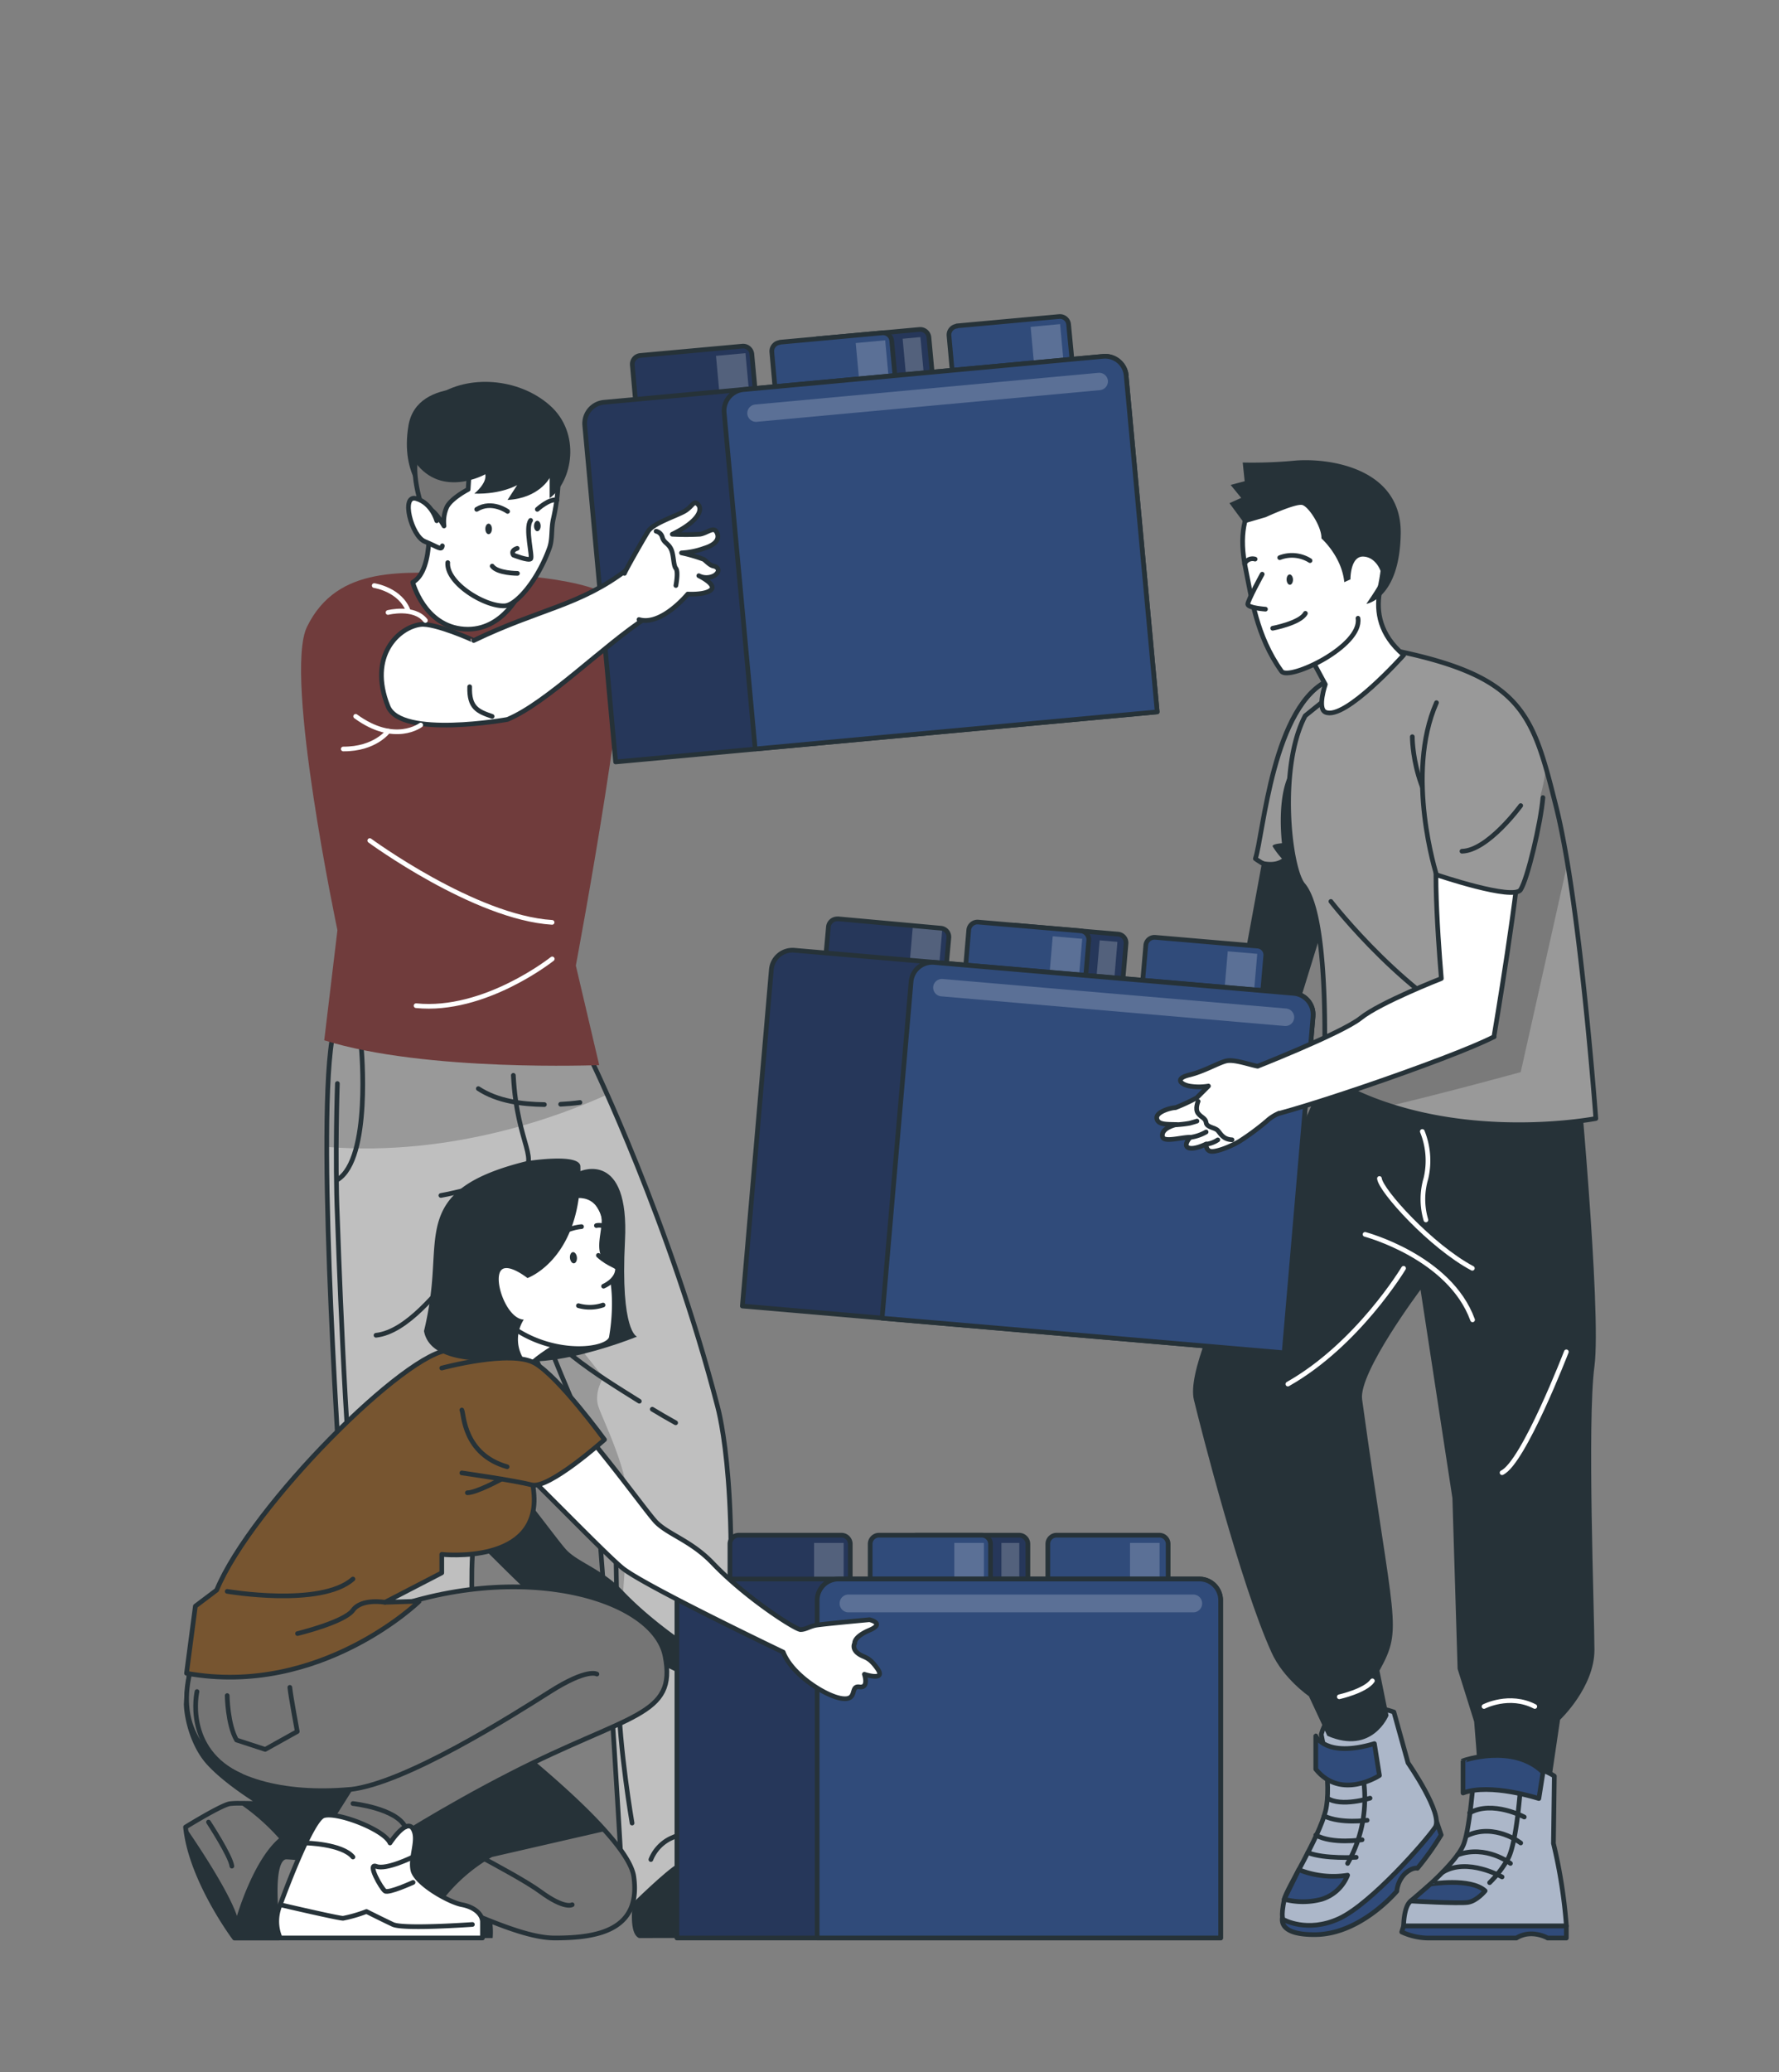 <svg id="Camada_1" data-name="Camada 1" xmlns="http://www.w3.org/2000/svg" xmlns:xlink="http://www.w3.org/1999/xlink" viewBox="0 0 380.55 442.98"><rect x="0" y="0" width="380.55" height="442.98" fill="#808080" stroke="none"/><defs><style>.cls-1,.cls-13,.cls-19,.cls-25,.cls-27,.cls-6{fill:none;}.cls-2{fill:#263238;}.cls-3{fill:#bfbfbf;}.cls-4{clip-path:url(#clip-path);}.cls-5{opacity:0.2;}.cls-11,.cls-12,.cls-23,.cls-5{isolation:isolate;}.cls-13,.cls-15,.cls-17,.cls-18,.cls-20,.cls-25,.cls-27,.cls-28,.cls-36,.cls-6,.cls-8{stroke:#263238;}.cls-13,.cls-15,.cls-17,.cls-18,.cls-19,.cls-20,.cls-25,.cls-27,.cls-28,.cls-36,.cls-6,.cls-8{stroke-linecap:round;stroke-linejoin:round;}.cls-7{fill:#703c3c;}.cls-12,.cls-21,.cls-8{fill:#fff;}.cls-9{fill:#304672;}.cls-10{clip-path:url(#clip-path-2);}.cls-11,.cls-12{fill-opacity:0.7;opacity:0.3;}.cls-14{clip-path:url(#clip-path-3);}.cls-15,.cls-17,.cls-23,.cls-28{fill:#304b7a;}.cls-16{clip-path:url(#clip-path-4);}.cls-18{fill:#757575;}.cls-19{stroke:#fff;}.cls-20,.cls-31{fill:#999;}.cls-22{clip-path:url(#clip-path-5);}.cls-23{opacity:0.4;}.cls-24{clip-path:url(#clip-path-6);}.cls-25{stroke-width:1px;}.cls-26{clip-path:url(#clip-path-7);}.cls-29{clip-path:url(#clip-path-8);}.cls-30{clip-path:url(#clip-path-9);}.cls-32{clip-path:url(#clip-path-10);}.cls-33{clip-path:url(#clip-path-11);}.cls-34{clip-path:url(#clip-path-12);}.cls-35{clip-path:url(#clip-path-13);}.cls-36{fill:#775530;}</style><clipPath id="clip-path"><path class="cls-1" d="M122.8,218.8l4,8.48s16.54,34.18,26.67,73.32c.24.93,5.48,19.47,1.28,65.64l2.4,8.1-2.62,13.38s3.94,5.69,3.8,7.55c0,0-9.72,1.81-13,3.55-2.52,1.36-10.09,8.83-10.09,8.83-2.15-.44-2.34-9.12-2.34-9.12s-4.49-77.07-5.78-80.39S118,300.5,105.65,267.73c0,0-.28,45.77-3.56,57.35-2.93,10.3.54,39.13.54,39.13l-2,32.09s6.92,7.19,1.31,9.12c0,0-3.75-7.21-14.43-8.85-5.43-.84-12.19,8.8-12.19,8.8-2.38-.76,1-12.87,1-12.87-7.57-57.12-2-46.78-3.5-74.7-1-17.92-6-94.58-.09-100.81Z"/></clipPath><clipPath id="clip-path-2"><path class="cls-1" d="M136.92,76l21.91-2a1.88,1.88,0,0,1,2,1.7h0l1.44,15.63h0l-25.61,2.36h0L135.26,78A1.88,1.88,0,0,1,136.92,76Z"/></clipPath><clipPath id="clip-path-3"><path class="cls-1" d="M174.8,72.43l21.91-2a1.88,1.88,0,0,1,2,1.7h0l1.45,15.64h0l-25.66,2.36h0L173.1,74.48a1.89,1.89,0,0,1,1.7-2Z"/></clipPath><clipPath id="clip-path-4"><path class="cls-1" d="M240.9,80.31l6.64,71.88-115.85,10.7L125.09,91A4.55,4.55,0,0,1,129.2,86L236,76.19a4.54,4.54,0,0,1,4.94,4.1Z"/></clipPath><clipPath id="clip-path-5"><path class="cls-1" d="M298.17,366s-13-4.79-15.54,4.79c0,0,2.32,10.55.93,16.32s-8.39,16.79-8.82,18.88c-.85,4.1-.21,4.38-.21,4.38s5.09,2.94,11.93-.21,18.68-16.71,20.53-19.5-5.8-13.79-5.8-13.79Z"/></clipPath><clipPath id="clip-path-6"><path class="cls-1" d="M179.27,196.43l22,2a1.89,1.89,0,0,1,1.71,2.05h0l-1.42,15.7h0l-25.76-2.32h0l1.42-15.7a1.89,1.89,0,0,1,2.05-1.71Z"/></clipPath><clipPath id="clip-path-7"><path class="cls-1" d="M217.24,197.82l21.92,1.88a1.88,1.88,0,0,1,1.71,2h0l-1.34,15.64h0l-25.67-2.21h0l1.35-15.64a1.87,1.87,0,0,1,2-1.71Z"/></clipPath><clipPath id="clip-path-8"><path class="cls-1" d="M280.88,217.28l-6.19,71.93-115.89-10L165,207.29a4.54,4.54,0,0,1,4.91-4.14h0l106.82,9.18a4.53,4.53,0,0,1,4.15,4.89Z"/></clipPath><clipPath id="clip-path-9"><path class="cls-1" d="M332.49,379.7s-5.54-3.95-17-3.16c0,0-.84,13.75-2.4,17.75s-9.78,10.93-11.31,12.12-1.53,5.34-1.53,5.34h34.82a110.93,110.93,0,0,0-2.77-17.66Z"/></clipPath><clipPath id="clip-path-10"><path class="cls-1" d="M341.37,239.12s-22.21,4.35-44-2.71a62.88,62.88,0,0,1-14.13-6.52s.06-1.4.1-3.69c.18-8.94.13-31.43-4.58-37-3-3.51-5.35-25.21.44-36.18l17.71-14.24c24.52,4.79,29.7,11.28,33.75,25.28.75,2.56,1.45,5.37,2.23,8.47.85,3.38,1.65,7.51,2.41,12C339,206.89,341.37,239.12,341.37,239.12Z"/></clipPath><clipPath id="clip-path-11"><path class="cls-1" d="M158,328.2h22a1.88,1.88,0,0,1,1.88,1.88h0v15.7H156.14v-15.7A1.88,1.88,0,0,1,158,328.2Z"/></clipPath><clipPath id="clip-path-12"><path class="cls-1" d="M196,328.2h22a1.88,1.88,0,0,1,1.88,1.88h0v15.7H194.14v-15.7A1.88,1.88,0,0,1,196,328.2Z"/></clipPath><clipPath id="clip-path-13"><path class="cls-1" d="M261.11,342.12v72.19H144.8V342.12a4.55,4.55,0,0,1,4.55-4.55H256.56a4.55,4.55,0,0,1,4.55,4.55Z"/></clipPath></defs><title>4351529-2</title><g id="Character_2" data-name="Character 2"><path class="cls-2" d="M75.1,414.32s-1.71-6.53.29-8.95c3.58-4.34-.44-8,3.16-9.49l1.51,1.75c.29-1.77-.55-7.18,6.13-7.88,8.08-.85,8.23,5,8.67,7L94.72,394c3.45,0,1.66,3.44,6.88,9.06a14.86,14.86,0,0,1,3.78,11.26Z"/><path class="cls-2" d="M136.69,414.32c-3.25-1.45-.27-13.71-.27-13.71s-4.37-2.93,0-6a12.15,12.15,0,0,0,12.41,2s.85-8.2,6-7.15c0,0,1.32,5.2,4.33,8.17,8.15,8,18.68,9,20.44,12.84.53,1.16-.11,3.81-.11,3.81Z"/><path class="cls-3" d="M122.8,218.8l4,8.48s16.54,34.18,26.67,73.32c.24.93,5.48,19.47,1.28,65.64l2.4,8.1-2.62,13.38s3.94,5.69,3.8,7.55c0,0-9.72,1.81-13,3.55-2.52,1.36-10.09,8.83-10.09,8.83-2.15-.44-2.34-9.12-2.34-9.12s-4.49-77.07-5.78-80.39S118,300.5,105.65,267.73c0,0-.28,45.77-3.56,57.35-2.93,10.3.54,39.13.54,39.13l-2,32.09s6.92,7.19,1.31,9.12c0,0-3.75-7.21-14.43-8.85-5.43-.84-12.19,8.8-12.19,8.8-2.38-.76,1-12.87,1-12.87-7.57-57.12-2-46.78-3.5-74.7-1-17.92-6-94.58-.09-100.81Z"/><g class="cls-4"><path class="cls-5" d="M70,245.2c26.74,2.1,49.89-6.65,59.94-11.22-1.91-4.28-3.08-6.7-3.08-6.7l-4-8.47-50-1.82C70.69,219.24,69.94,230.67,70,245.2Z"/><path class="cls-5" d="M105.92,268.32c12.17,32.35,20,46.51,21.26,49.81.73,1.92,2.52,28.09,3.92,50.05,1.6-20,3.25-41.07,3.39-45.2.3-8.24-5.65-19.53-6.54-22.45s1.12-6.08,1.12-6.08L118.37,281c.36-4.58-5.31-24.57-5.31-24.57C109.69,259.57,106.69,266.36,105.92,268.32Z"/></g><path class="cls-6" d="M122.8,218.8l4,8.48s16.54,34.18,26.67,73.32c.24.93,5.48,19.47,1.28,65.64l2.4,8.1-2.62,13.38s3.94,5.69,3.8,7.55c0,0-9.72,1.81-13,3.55-2.52,1.36-10.09,8.83-10.09,8.83-2.15-.44-2.34-9.12-2.34-9.12s-4.49-77.07-5.78-80.39S118,300.5,105.65,267.73c0,0-.28,45.77-3.56,57.35-2.93,10.3.54,39.13.54,39.13l-2,32.09s6.92,7.19,1.31,9.12c0,0-3.75-7.21-14.43-8.85-5.43-.84-12.19,8.8-12.19,8.8-2.38-.76,1-12.87,1-12.87-7.57-57.12-2-46.78-3.5-74.7-1-17.92-6-94.58-.09-100.81Z"/><path class="cls-6" d="M105.69,267.73s6.11-11.79,11.32-15.08"/><path class="cls-6" d="M119.31,248.83s-18.56,5.65-25,6.74"/><path class="cls-6" d="M109.81,229.89c.8,15.45,6.25,18.08,1,21.45,0,0,.15,7.23-2.47,11.81"/><path class="cls-6" d="M77.29,224s2.19,23.75-5.12,28.22"/><path class="cls-6" d="M72.17,231.64s-.55,15.81,0,28.55c0,0,1.83,53.85,3.66,60.61S73,337.8,73.41,367"/><path class="cls-6" d="M89.69,389.89a7.54,7.54,0,0,0-5.11.68"/><path class="cls-6" d="M100.69,396.3a28.12,28.12,0,0,0-7.86-5.39"/><path class="cls-6" d="M97.69,271.46c-4.1,4.6-10.6,13.27-17.26,14"/><path class="cls-6" d="M104,264c-1.26,1.59-2.56,3.15-3.88,4.7"/><path class="cls-6" d="M98.12,317.8s-9.32,12.69-14.43,13.42"/><path class="cls-6" d="M109.08,265.44s16.6,46.23,22.37,50.79c0,0,.65,34,.84,45.87s2.92,27.65,2.92,27.65"/><path class="cls-6" d="M152.93,389.41s-6.39,2.21-9.5,3.62a8.57,8.57,0,0,0-4.2,4.51"/><path class="cls-6" d="M136.76,299.56c-8.91-5.59-20.66-12.58-25.4-22.43"/><path class="cls-6" d="M144.53,304.17c-1.69-.93-3.35-1.9-5-2.9"/><path class="cls-6" d="M116.45,236.14c-4.79-.07-10-.7-14.13-3.41"/><path class="cls-6" d="M124.06,235.69c-1.37.19-2.75.31-4.13.38"/><path class="cls-7" d="M133,129.53c-3.66-5.54-22.31-7-34.28-7s-26.5-2-33.06,11.5c-5,10.31,6.52,64.83,6.52,64.83l-2.82,23.54c21.68,6.8,58.82,5.3,58.82,5.3l-5-21.28S136.61,135.06,133,129.53Z"/><path class="cls-8" d="M91.56,108.89s1.61,12.83-3.27,15.6c0,0,2.44,9.41,11,10s12.34-8.6,12.34-8.6Z"/><path class="cls-9" d="M136.92,76l21.91-2a1.88,1.88,0,0,1,2,1.7h0l1.44,15.63h0l-25.61,2.36h0L135.26,78A1.88,1.88,0,0,1,136.92,76Z"/><g class="cls-10"><path class="cls-11" d="M136.92,76l21.91-2a1.88,1.88,0,0,1,2,1.7h0l1.44,15.63h0l-25.61,2.36h0L135.26,78A1.88,1.88,0,0,1,136.92,76Z"/><rect class="cls-12" x="153.73" y="75.76" width="6.33" height="12.66" transform="translate(-6.88 14.76) rotate(-5.27)"/></g><path class="cls-13" d="M136.92,76l21.91-2a1.88,1.88,0,0,1,2,1.7h0l1.44,15.63h0l-25.61,2.36h0L135.26,78A1.88,1.88,0,0,1,136.92,76Z"/><path class="cls-9" d="M174.8,72.43l21.91-2a1.88,1.88,0,0,1,2,1.7h0l1.45,15.64h0l-25.66,2.36h0L173.1,74.48a1.89,1.89,0,0,1,1.7-2Z"/><g class="cls-14"><path class="cls-11" d="M174.8,72.43l21.91-2a1.88,1.88,0,0,1,2,1.7h0l1.45,15.64h0l-25.66,2.36h0L173.1,74.48a1.89,1.89,0,0,1,1.7-2Z"/><rect class="cls-12" x="193.66" y="72.21" width="3.82" height="12.66" transform="translate(-6.39 18.3) rotate(-5.27)"/></g><path class="cls-13" d="M174.8,72.43l21.91-2a1.88,1.88,0,0,1,2,1.7h0l1.45,15.64h0l-25.66,2.36h0L173.1,74.48a1.89,1.89,0,0,1,1.7-2Z"/><path class="cls-15" d="M166.84,73.16l21.91-2a1.88,1.88,0,0,1,2,1.7h0l1.45,15.63h0l-25.7,2.37h0L165.1,75.21a1.9,1.9,0,0,1,1.7-2Z"/><path class="cls-15" d="M204.68,69.67l21.91-2a1.87,1.87,0,0,1,2,1.7h0L230.08,85h0l-25.66,2.37h0L203,71.72a1.89,1.89,0,0,1,1.7-2Z"/><rect class="cls-12" x="183.62" y="73.02" width="6.33" height="12.66" transform="translate(-6.5 17.49) rotate(-5.27)"/><rect class="cls-12" x="221.03" y="69.56" width="6.33" height="12.66" transform="translate(-6.02 20.91) rotate(-5.27)"/><path class="cls-9" d="M240.9,80.31l6.64,71.88-115.85,10.7L125.09,91A4.55,4.55,0,0,1,129.2,86L236,76.19a4.54,4.54,0,0,1,4.94,4.1Z"/><g class="cls-16"><path class="cls-11" d="M240.9,80.31l6.64,71.88-115.85,10.7L125.09,91A4.55,4.55,0,0,1,129.2,86L236,76.19a4.54,4.54,0,0,1,4.94,4.1Z"/></g><path class="cls-6" d="M240.9,80.31l6.64,71.88-115.85,10.7L125.09,91A4.55,4.55,0,0,1,129.2,86L236,76.19a4.54,4.54,0,0,1,4.94,4.1Z"/><path class="cls-17" d="M240.9,80.31l6.64,71.88-86,7.93-6.63-71.88A4.55,4.55,0,0,1,159,83.29l76.89-7.1a4.53,4.53,0,0,1,5,4Z"/><path class="cls-12" d="M235.33,83.4l-73.47,6.78a1.88,1.88,0,0,1-2-1.7h0a1.87,1.87,0,0,1,1.69-2L235,79.7a1.88,1.88,0,0,1,2,1.7h0A1.9,1.9,0,0,1,235.33,83.4Z"/><path class="cls-2" d="M106.23,83.45s-17-3.4-18.85,7.51,4.31,15.55,4.31,15.55Z"/><path class="cls-8" d="M91.69,112.5a29.39,29.39,0,0,1-.87-16.89c1.66-7,10-16.63,22.65-7.88,6.51,4.51,6.91,14.3,4.88,23.26-.48,2.14-.12,4.23-.83,6.2-2.5,6.9-7.07,12.21-9.57,12.33-4.17.21-12.51-4.84-12.17-9.24"/><path class="cls-6" d="M108.58,109.33s-3.37-2.44-6.61-.44"/><path class="cls-6" d="M114.94,108.89s2.55-2.34,4.21-2"/><path class="cls-2" d="M103.82,113.07c0,.62.31,1.13.7,1.13s.71-.51.71-1.13-.32-1.12-.71-1.12S103.82,112.45,103.82,113.07Z"/><ellipse class="cls-2" cx="114.94" cy="112.45" rx="0.71" ry="1.12"/><path class="cls-6" d="M113.51,111.25c-1.24,1.62.5,7.79,0,8.23s-3.68-.81-3.68-.81-.74-.94.81-1.44"/><path class="cls-6" d="M110.69,122.58s-4.27,0-5.41-1.56"/><path class="cls-18" d="M100.47,99.47l-.33,5.16s-3.66,1.89-4.58,3.81a7.63,7.63,0,0,0-.58,4s-2.22-3.88-3.42-3.56c-.43.11-.43,1.74-.43,1.74s-5-11.16-.48-17.06S100.47,99.47,100.47,99.47Z"/><path class="cls-8" d="M93.42,111.33s-1-3.75-4.37-4.74-1.06,8,1.81,9.17,3.59,2,3.76.93"/><path class="cls-2" d="M88.83,98.82c-.28-.38-1.52-10,4.83-14.32s17.08-3.86,23.91,2.12,4.89,16.35,0,19.89v-4.33s-2.25,4.34-9,4.7l2.06-3.18s-3.32,2-9.17,1.83c0,0,2.75-2.19,2.35-4.14C103.82,101.39,94.53,106.62,88.83,98.82Z"/><path class="cls-8" d="M90,133.5c-4.68.56-11.34,6.67-7,17.52,2.77,6.88,25.53,2.79,25.53,2.79,8.44-3.48,20.77-16,29.82-21.81,0,0-1.91-12-4.11-10.3-10.23,7.83-18.64,8.37-32.91,15.23C101.38,136.89,93,133.15,90,133.5Z"/><path class="cls-8" d="M100.47,146.82c-.14,4.48,1.7,5.27,4.8,6.33"/><path class="cls-8" d="M133.58,122.58c.21-.65,4-7.31,5.07-9s5.85-3.22,7.7-4.24,2-2.57,3-1.46,0,3.64-5.54,6.33a53,53,0,0,0,5.91,0c1.48-.22,2.8-1.56,3.46-.63s.79,2.6-2.51,3.62a17,17,0,0,1-4.88,1,34.37,34.37,0,0,1,4.75,1.38c.53.39,1.32,1.3,2.11,1.44s1.65,1,.2,2a3.59,3.59,0,0,1-3.37.06s3.83,1.85,2.64,3-5,.92-5,.92-5.65,6.89-10.43,5.45"/><path class="cls-6" d="M140.35,113.57a1.79,1.79,0,0,1,1.34,1.32c.33,1.18,1.3,1.25,1.89,2.57s.42,3.36,1,4.06,0,3.65,0,3.65"/><path class="cls-19" d="M91,132.65c-2.45-3.12-8-1.71-8-1.71"/><path class="cls-19" d="M80.05,125.19s5.66.83,7.33,5.54"/><path class="cls-19" d="M90,155s-5.52,4.27-13.92-1.86"/><path class="cls-19" d="M83.05,156.3s-2.8,3.87-9.62,3.82"/><path class="cls-19" d="M118.13,205S103.69,216.5,89,215"/><path class="cls-19" d="M79.1,179.7s22.41,16.44,39,17.49"/></g><g id="Character_3" data-name="Character 3"><path class="cls-2" d="M270.4,182l-4,21.74-32.62,19.82,4.51,8.28s37.71-11.5,38.63-14.19,9.61-31.18,9.61-31.18Z"/><path class="cls-20" d="M284.69,145.22l-2.18,26.36-1.15,13.83c-6.29,3.06-12.44-1.54-12.82-1.84h0C270.25,178.55,272.24,150.22,284.69,145.22Z"/><path class="cls-2" d="M282.47,171.58l-1.15,13.83c-6.29,3.06-12.44-1.54-12.82-1.84.27.12,3.58,1.52,5.73,0a17.13,17.13,0,0,1-2-2.64c-.13-.52,2-.66,2-.66s-1.4-11.21,2.33-16C278,162.45,280.3,166.25,282.47,171.58Z"/><path class="cls-17" d="M307.28,389.33l1,2.94a59.59,59.59,0,0,1-5.08,7.14s-1-.32-2.64,1.13a6.1,6.1,0,0,0-1.76,3.76s-7.64,9.16-17.33,9.29-6.77-4.75-6.77-4.75Z"/><path class="cls-21" d="M298.17,366s-13-4.79-15.54,4.79c0,0,2.32,10.55.93,16.32s-8.39,16.79-8.82,18.88c-.85,4.1-.21,4.38-.21,4.38s5.09,2.94,11.93-.21,18.68-16.71,20.53-19.5-5.8-13.79-5.8-13.79Z"/><g class="cls-22"><path class="cls-23" d="M298.17,366s-13-4.79-15.54,4.79c0,0,2.32,10.55.93,16.32s-8.39,16.79-8.82,18.88c-.85,4.1-.21,4.38-.21,4.38s5.09,2.94,11.93-.21,18.68-16.71,20.53-19.5-5.8-13.79-5.8-13.79Z"/></g><path class="cls-6" d="M298.17,366s-13-4.79-15.54,4.79c0,0,2.32,10.55.93,16.32s-8.39,16.79-8.82,18.88c-.85,4.1-.21,4.38-.21,4.38s5.09,2.94,11.93-.21,18.68-16.71,20.53-19.5-5.8-13.79-5.8-13.79Z"/><path class="cls-6" d="M291.52,379.57a28.26,28.26,0,0,1-3.25,18.8"/><path class="cls-17" d="M288.27,400.89a8.74,8.74,0,0,1-5.56,5.14,15.5,15.5,0,0,1-8,0l3.12-6.32A19.91,19.91,0,0,0,288.27,400.89Z"/><path class="cls-6" d="M290.11,397.06s-6.8.41-10.35-1"/><path class="cls-6" d="M291.37,393.31s-6.36,1-9.91-1"/><path class="cls-6" d="M292.45,389.14s-5.57.81-9.21-.91"/><path class="cls-6" d="M293.07,384.42s-6.2,1.94-9.13,0"/><path class="cls-17" d="M294,372.76l1.08,6.81s-8.2,5.4-13.62-1.35v-7.11S283.5,375.89,294,372.76Z"/><path class="cls-2" d="M286.88,219.89c-8.31,26.33-34.1,68.56-31.49,79.37,1.43,5.9,9.94,39.33,16.6,54,2.53,5.61,8,9.36,8,9.36l3.95,8.47c9.63,4.19,13.08-4.33,13.08-4.33l-1.94-9.6c5.16-9.38,3-9.38-3.71-58-.79-5.73,12.5-23.44,12.5-23.44l6.82,44.56,1.11,36.5,3.54,11.28s.88,10.59.8,11.23H332l1.72-11.64s7.35-6.93,7.35-14.93-1.58-48.75,0-60.62-3.7-67.21-3.7-67.21Z"/><path class="cls-9" d="M179.26,196.43l22,2a1.89,1.89,0,0,1,1.71,2.05h0l-1.42,15.7h0l-25.76-2.32h0l1.42-15.7a1.89,1.89,0,0,1,2-1.71Z"/><g class="cls-24"><path class="cls-11" d="M179.26,196.43l22,2a1.89,1.89,0,0,1,1.71,2.05h0l-1.42,15.7h0l-25.76-2.32h0l1.42-15.7a1.89,1.89,0,0,1,2-1.71Z"/><rect class="cls-12" x="191.59" y="201" width="12.66" height="6.33" transform="translate(-22.44 383.88) rotate(-85.09)"/></g><path class="cls-25" d="M179.26,196.43l22,2a1.89,1.89,0,0,1,1.71,2.05h0l-1.42,15.7h0l-25.76-2.32h0l1.42-15.7a1.89,1.89,0,0,1,2-1.71Z"/><path class="cls-9" d="M217.24,197.82l21.92,1.88a1.88,1.88,0,0,1,1.71,2h0l-1.34,15.64h0l-25.67-2.21h0l1.35-15.64a1.87,1.87,0,0,1,2-1.71Z"/><g class="cls-26"><path class="cls-11" d="M217.24,197.82l21.92,1.88a1.88,1.88,0,0,1,1.71,2h0l-1.34,15.64h0l-25.67-2.21h0l1.35-15.64a1.87,1.87,0,0,1,2-1.71Z"/><rect class="cls-12" x="230.26" y="205.58" width="12.66" height="3.82" transform="translate(9.61 425.46) rotate(-85.09)"/></g><path class="cls-27" d="M217.24,197.82l21.92,1.88a1.88,1.88,0,0,1,1.71,2h0l-1.34,15.64h0l-25.67-2.21h0l1.35-15.64a1.87,1.87,0,0,1,2-1.71Z"/><path class="cls-28" d="M209.27,197.13,231.19,199a1.88,1.88,0,0,1,1.71,2h0l-1.34,15.64h0l-25.67-2.21h0l1.34-15.64A1.88,1.88,0,0,1,209.27,197.13Z"/><path class="cls-28" d="M247.13,200.39l21.92,1.88a1.88,1.88,0,0,1,1.71,2h0l-1.34,15.64h0l-25.67-2.21h0l1.35-15.64A1.87,1.87,0,0,1,247.13,200.39Z"/><rect class="cls-12" x="221.47" y="203.58" width="12.66" height="6.33" transform="translate(2.32 416.01) rotate(-85.09)"/><rect class="cls-12" x="258.91" y="206.78" width="12.66" height="6.33" transform="translate(33.37 456.25) rotate(-85.09)"/><path class="cls-9" d="M280.88,217.28l-6.19,71.93-115.89-10L165,207.29a4.54,4.54,0,0,1,4.91-4.14h0l106.82,9.18a4.53,4.53,0,0,1,4.15,4.89Z"/><g class="cls-29"><path class="cls-11" d="M280.88,217.28l-6.19,71.93-115.89-10L165,207.29a4.54,4.54,0,0,1,4.91-4.14h0l106.82,9.18a4.53,4.53,0,0,1,4.15,4.89Z"/></g><path class="cls-6" d="M280.88,217.28l-6.19,71.93-115.89-10L165,207.29a4.54,4.54,0,0,1,4.91-4.14h0l106.82,9.18a4.53,4.53,0,0,1,4.15,4.89Z"/><path class="cls-17" d="M280.88,217.28l-6.19,71.93-86-7.4,6.2-71.92a4.54,4.54,0,0,1,4.91-4.14h0l76.93,6.61a4.54,4.54,0,0,1,4.14,4.91Z"/><path class="cls-12" d="M274.84,219.34,201.33,213a1.88,1.88,0,0,1-1.71-2h0a1.88,1.88,0,0,1,2-1.71l73.51,6.32a1.88,1.88,0,0,1,1.71,2h0A1.88,1.88,0,0,1,274.84,219.34Z"/><path class="cls-21" d="M332.49,379.7s-5.54-3.95-17-3.16c0,0-.84,13.75-2.4,17.75s-9.78,10.93-11.31,12.12-1.53,5.34-1.53,5.34h34.82a110.93,110.93,0,0,0-2.77-17.66Z"/><g class="cls-30"><path class="cls-23" d="M332.49,379.7s-5.54-3.95-17-3.16c0,0-.84,13.75-2.4,17.75s-9.78,10.93-11.31,12.12-1.53,5.34-1.53,5.34h34.82a110.93,110.93,0,0,0-2.77-17.66Z"/></g><path class="cls-6" d="M332.49,379.7s-5.54-3.95-17-3.16c0,0-.84,13.75-2.4,17.75s-9.78,10.93-11.31,12.12-1.53,5.34-1.53,5.34h34.82a110.93,110.93,0,0,0-2.77-17.66Z"/><path class="cls-6" d="M325.3,381.48s-.82,12.66-2.79,16a22.88,22.88,0,0,1-3.86,5"/><path class="cls-17" d="M317.69,404.23s-1.75,2.18-3.69,2.47-12.19-.29-12.19-.29l4.18-3.62S314.49,401.36,317.69,404.23Z"/><path class="cls-6" d="M321.31,401.26s-7.42-4.26-12.71-1"/><path class="cls-6" d="M323.1,398.37s-5.18-4.05-11.29-1.83"/><path class="cls-6" d="M325.3,394s-5.58-4.34-11.46-1.58"/><path class="cls-6" d="M326.06,388.45s-6.77-3.64-11.69-.88"/><path class="cls-17" d="M335.06,411.75v2.57h-4s-3.43-2-6.69,0H305.59a13.74,13.74,0,0,1-5.74-1.29l.39-1.28Z"/><path class="cls-17" d="M330.07,378.89l-.89,5.61s-10.45-3.39-16.22-1.19v-6.9S323.69,372.65,330.07,378.89Z"/><path class="cls-31" d="M341.37,239.12s-22.21,4.35-44-2.71a62.88,62.88,0,0,1-14.13-6.52s.06-1.4.1-3.69c.18-8.94.13-31.43-4.58-37-3-3.51-5.35-25.21.44-36.18l17.71-14.24c24.52,4.79,29.7,11.28,33.75,25.28.75,2.56,1.45,5.37,2.23,8.47.85,3.38,1.65,7.51,2.41,12C339,206.89,341.37,239.12,341.37,239.12Z"/><g class="cls-32"><path class="cls-5" d="M335.3,184.53l-10,44.67s-14.45,4-27.92,7.21a63.16,63.16,0,0,1-14.14-6.52s.06-1.4.1-3.69c12.1-6.19,29.76-15.29,29.62-15.72-.23-.67,0-24,0-24s16-3.71,17.7-22.45c.75,2.56,1.45,5.37,2.23,8.47C333.74,175.89,334.54,180,335.3,184.53Z"/></g><path class="cls-6" d="M341.37,239.12s-22.21,4.35-44-2.71a62.88,62.88,0,0,1-14.13-6.52s.06-1.4.1-3.69c.18-8.94.13-31.43-4.58-37-3-3.51-5.35-25.21.44-36.18l17.71-14.24c24.52,4.79,29.7,11.28,33.75,25.28.75,2.56,1.45,5.37,2.23,8.47.85,3.38,1.65,7.51,2.41,12C339,206.89,341.37,239.12,341.37,239.12Z"/><path class="cls-8" d="M297.69,120.09s-7.82,11.2,2.58,19.94c0,0-12.62,14.16-16.77,12.21-1.75-.82,0-5.93,0-5.93l-7.32-13.54Z"/><path class="cls-8" d="M295.14,125.89c2.44-10.67,1.27-26.56-13.68-25.15-10.48,1-17.95,6.8-15,20.86,1.23,5.93,2.24,14.33,7.68,21.91,1.51,2.1,17.31-5.33,16.35-11.34"/><path class="cls-6" d="M273.75,119.22a7.25,7.25,0,0,1,6.48.63"/><path class="cls-6" d="M266.23,120.53a1.88,1.88,0,0,1,2.25-1"/><path class="cls-8" d="M270,122.75s-3.08,5.61-3.09,6.41,3.79,1.07,3.79,1.07"/><path class="cls-2" d="M276.59,123.89c0,.61-.27,1.11-.65,1.13s-.7-.48-.72-1.09.27-1.11.65-1.12S276.57,123.3,276.59,123.89Z"/><path class="cls-6" d="M272.24,134.31s5.91-1.11,7-3.19"/><path class="cls-2" d="M266.19,111.89l4.6-1.34s6.45-3,7.82-2.58,4.15,4.69,4.06,7.13c0,0,4.34,3.82,4.89,9.36l1.32-.6s-.07-5,2.77-4.87,4.12,3.53,3.93,4.6-3.3,5.51-3.3,5.51,7.12-1.06,7.35-15-15.05-16.21-22.48-15.64a97.2,97.2,0,0,1-11.32.42l.42,4-3,.79,2.26,2.77L263,107.57Z"/><path class="cls-19" d="M292,263.89s18.1,4.79,23,18.27"/><path class="cls-19" d="M300.24,271.14s-9.78,16.29-24.75,24.75"/><path class="cls-19" d="M286.49,362.75s5.56-1.25,7.08-3.41"/><path class="cls-19" d="M317.45,364.82s5.44-2.82,10.86,0"/><path class="cls-19" d="M335.06,289s-9.13,23.65-13.75,25.84"/><path class="cls-19" d="M295.08,251.94c.25,2.57,11,14.48,19.87,19.2"/><path class="cls-19" d="M304.25,241.89a16.62,16.62,0,0,1,.77,10.05,15.54,15.54,0,0,0,0,8.86"/><path class="cls-6" d="M284.69,192.71s16.83,21.78,34.92,28.93"/><path class="cls-6" d="M302.11,157.5s-.06,14.81,10.62,21.49"/><path class="cls-8" d="M308.12,179.11c-2.26,2.22.2,30.08.2,30.08s-13.13,5.14-17.24,8.45-23.58,10.91-23.58,10.91-3,10.22.74,10.57,42.47-12.85,51.33-17.48c0,0,5.77-34,5.73-42.65"/><path class="cls-8" d="M269,227.94c-1.8-.34-5-1.52-6.68-1.13s-4.75,2.24-7.91,3-1.85,2,0,2.37a12.21,12.21,0,0,0,4.09,0L256,234.69a39.92,39.92,0,0,1-4.55,2.11c-.93,0-4.22.89-4,2.29s2.11,1.24,4.22,1.32c0,0-3.36.67-3,2.58.22,1.31,4,.13,5.93.13,0,0-1.58,1.72-.4,2.25s3.8-.79,3.8-.79-.1,1.42,1.08,1.56,4.15-1,6.17-2.22a54.49,54.49,0,0,0,5.7-4.22,9.23,9.23,0,0,1,2.59-1.68"/><path class="cls-6" d="M251.69,240.45a23.49,23.49,0,0,0,2.77-.32c.79-.2,1.58-.46,1.58-.46"/><path class="cls-6" d="M254.58,243.16A9.52,9.52,0,0,0,258,242"/><path class="cls-6" d="M258,244.62a5.8,5.8,0,0,0,2.5-.93"/><path class="cls-6" d="M256.29,235.45s-.72,1.65,0,2.57,1.59,1,1.72,2,1.85,1,2.47,1.65,1.09,1.9,3.07,2"/><path class="cls-20" d="M307.28,150.22c-6.81,15.41,0,36.79,0,36.79s16.48,5.6,18,3.19,4.3-14.23,4.77-19.69"/><path class="cls-6" d="M325.3,172.22s-7,9.63-12.57,9.76"/></g><g id="Character_1" data-name="Character 1"><path class="cls-2" d="M79.69,301.4a17.11,17.11,0,0,1,12.65-1.58c7.31,1.84,26.3,29,28.94,31.65s7.58,4,12.13,8.79c7.2,7.51,17.67,14.15,18.73,14.15s1.91-.66,3.23-.92,11.54-1.19,11.54-1.19,3.43.76,0,2.23-3.17,2.78-3.17,2.78-.69,1.11.69,2.17,2.19.48,4.16,3.27-2.78,1.21-2.78,1.21,1.05,3-1.06,2.7-.26,2.93-3.69,2.49-10.77-5.07-12.61-9.92c0,0-29.94-14.31-34.42-18S90.69,317.75,89.4,317.49"/><path class="cls-9" d="M158,328.2h22a1.88,1.88,0,0,1,1.88,1.88h0v15.7H156.14v-15.7A1.88,1.88,0,0,1,158,328.2Z"/><g class="cls-33"><path class="cls-11" d="M158,328.2h22a1.88,1.88,0,0,1,1.88,1.88h0v15.7H156.14v-15.7A1.88,1.88,0,0,1,158,328.2Z"/><rect class="cls-12" x="174.14" y="329.85" width="6.33" height="12.66"/></g><path class="cls-6" d="M158,328.2h22a1.88,1.88,0,0,1,1.88,1.88h0v15.7H156.14v-15.7A1.88,1.88,0,0,1,158,328.2Z"/><path class="cls-9" d="M196,328.2h22a1.88,1.88,0,0,1,1.88,1.88h0v15.7H194.14v-15.7A1.88,1.88,0,0,1,196,328.2Z"/><g class="cls-34"><path class="cls-11" d="M196,328.2h22a1.88,1.88,0,0,1,1.88,1.88h0v15.7H194.14v-15.7A1.88,1.88,0,0,1,196,328.2Z"/><rect class="cls-12" x="214.22" y="329.85" width="3.82" height="12.66"/></g><path class="cls-6" d="M196,328.2h22a1.88,1.88,0,0,1,1.88,1.88h0v15.7H194.14v-15.7A1.88,1.88,0,0,1,196,328.2Z"/><path class="cls-17" d="M188,328.2h22a1.88,1.88,0,0,1,1.88,1.88h0v15.7H186.14v-15.7A1.88,1.88,0,0,1,188,328.2Z"/><path class="cls-17" d="M226,328.2h22a1.88,1.88,0,0,1,1.88,1.88h0v15.7H224.14v-15.7A1.88,1.88,0,0,1,226,328.2Z"/><rect class="cls-12" x="204.14" y="329.85" width="6.33" height="12.66"/><rect class="cls-12" x="241.72" y="329.85" width="6.33" height="12.66"/><path class="cls-9" d="M261.11,342.12v72.19H144.8V342.12a4.55,4.55,0,0,1,4.55-4.55H256.56a4.55,4.55,0,0,1,4.55,4.55Z"/><g class="cls-35"><path class="cls-11" d="M261.11,342.12v72.19H144.8V342.12a4.55,4.55,0,0,1,4.55-4.55H256.56a4.55,4.55,0,0,1,4.55,4.55Z"/></g><path class="cls-6" d="M261.11,342.12v72.19H144.8V342.12a4.55,4.55,0,0,1,4.55-4.55H256.56a4.55,4.55,0,0,1,4.55,4.55Z"/><path class="cls-17" d="M261.11,342.12v72.19H174.8V342.12a4.55,4.55,0,0,1,4.55-4.55h77.21a4.55,4.55,0,0,1,4.55,4.55Z"/><path class="cls-12" d="M255.27,344.69H181.49a1.88,1.88,0,0,1-1.88-1.88h0a1.88,1.88,0,0,1,1.84-1.92h73.82a1.88,1.88,0,0,1,1.88,1.88h0a1.88,1.88,0,0,1-1.84,1.92Z"/><path class="cls-18" d="M118.69,414.31c-6,0-14.43-3.86-24.14-7.94C84.48,402.13,73,397.65,61.37,397c-4.34-.25-1.71,17.33-1.71,17.33h-9.5s-9.38-12.52-10.47-23.73c0,0,7.66-4.73,9.5-5a15.18,15.18,0,0,1,1.91-.09c2.06,0,4.81.09,4.81.09h0c-.44-.26-7.45-4.48-11.32-8.77-3.19-3.54-4.65-9.13-4.76-12.47a61.1,61.1,0,0,1,.73-6.6l49.92.83s.54.38,1.5,1.09c5.79,4.22,27,19.94,37.53,31.79,3.42,3.83,5.73,7.25,6.07,9.75C137.17,412.73,127.74,414.31,118.69,414.31Z"/><path class="cls-2" d="M129.52,391.43,105.24,397a35.82,35.82,0,0,0-10.71,9.39C84.46,402.13,73,397.65,61.35,397c-4.34-.25-1.71,17.33-1.71,17.33h-9.5s-9.36-12.52-10.45-23.73c0,0,8.84,12.6,11,19,0,0,3.43-11.84,9-16.59a45.88,45.88,0,0,0-8.51-7.47c2.06,0,4.81.09,4.81.09h0c-.44-.26-7.45-4.48-11.32-8.77-3.19-3.54-4.48-9.14-4.76-12.47-.14-1.64.06-6.6.06-6.6s37.23,5.31,52.09,1.92C97.78,363.89,118.94,379.58,129.52,391.43Z"/><path class="cls-6" d="M90.49,390.58s19.78,9.91,25.06,13.79,6.85,2.83,6.85,2.83"/><path class="cls-6" d="M44.6,389.53s4.75,7.25,5,9.42"/><path class="cls-2" d="M124.16,250.37s10.53-4.58,9.53,14.9,2.57,20.48,2.57,20.48-26.5,10.88-33.23,1.58S102.69,252.58,124.16,250.37Z"/><path class="cls-8" d="M122.69,285.75s-10.9,5.14-11.89,9.89-14.64-2.4-14.64-2.4L106.05,279Z"/><path class="cls-18" d="M51.22,337.89c-25,31.84-4.71,47.2,23.63,44.66l-5.68,9L83.43,394s10.93-7.14,25.83-14.77c25.36-13,35.61-12.22,33-25.23s-33.69-21.45-64.85-7.74C77.38,346.27,60.46,326.17,51.22,337.89Z"/><path class="cls-8" d="M59.94,407.2s6.51-18,9.23-19,13,2.9,14.26,5.8c0,0,3.47-5.32,4.89-3.06s-.63,6,0,8.86,7.66,6.86,10.47,7.39,4.41,2.11,4.41,3.69v3.43H59.94A9,9,0,0,1,59.94,407.2Z"/><path class="cls-6" d="M88.32,397s-5.73,2.83-7.82,2,1.07,4.75,1.86,5.28,6-1.85,6-1.85"/><path class="cls-6" d="M65.35,394s7.78.15,10.15,3"/><path class="cls-6" d="M59.94,407.2s12.4,2.9,13.45,2.9a29.81,29.81,0,0,0,5-1.45s3.4,1.71,5.66,2.77,17,0,17,0"/><path class="cls-6" d="M74.85,382.57c11.84-1.28,34.84-15.87,42.84-20.94s10-3.74,10-3.74"/><path class="cls-36" d="M39.9,357.72l1.89-14.35,4.56-3.44c7.39-17.93,40.87-51.42,50-51.31,13.71.16,16.13,14.55,17.82,30.3S94.5,332.3,94.5,332.3v3.95l-12.15,6.29,7.36-.23S68.54,362.89,39.9,357.72Z"/><path class="cls-8" d="M99.24,260.89c2.87-9,16-11.4,20.72-9.93a16.79,16.79,0,0,1,8.91,8.13c1.2,2.59-1.31,7.17.48,9.84,2.56,3.83,2.34,11.91,1.42,17-.5,2.7-11.73,4.3-20.91-2C100,277.11,96.46,269.55,99.24,260.89Z"/><path class="cls-2" d="M112.51,248.27s11.56-1.88,11.64,1.09c.51,19.73-11.32,23.87-11.32,23.87s-4.83-3.85-5.91-1.21,1.7,9.94,5.12,10.09a7.82,7.82,0,0,0-.14,8.24s-19.58,3.27-21.2-5.8A70.45,70.45,0,0,0,92.32,275C93.59,262.26,90.62,253.71,112.51,248.27Z"/><path class="cls-8" d="M128,268.38c2.41,2.17,4.14,2.17,4.11,2.95-.09,2.43-3,3.64-3,3.64"/><path class="cls-6" d="M129,279a8.85,8.85,0,0,1-5.27.13"/><path class="cls-2" d="M122.59,256.27s7.69-2.23,6.28,10.25c0,0,3.2-4.35,3.19-9.24,0-8.47-11.33-6.77-11.33-6.77l1.48,6"/><path class="cls-6" d="M129.58,262.38a2.61,2.61,0,0,0-2-.37"/><path class="cls-6" d="M124.4,262.24s-4.13.24-5.92,3"/><path class="cls-2" d="M123.41,268.81c.06.66-.22,1.23-.63,1.27s-.79-.47-.86-1.13.22-1.23.63-1.27S123.35,268.15,123.41,268.81Z"/><path class="cls-6" d="M75.5,385.57s9.2,1,11.2,5"/><path class="cls-8" d="M98.79,295.37a17.11,17.11,0,0,1,12.65-1.58c7.32,1.85,26.3,29,28.94,31.65s7.58,4,12.13,8.79c7.2,7.51,17.67,14.15,18.73,14.15s1.91-.66,3.23-.92S186,346.27,186,346.27s3.43.77,0,2.23-3.17,2.79-3.17,2.79-.68,1.1.69,2.16,2.19.48,4.16,3.27-2.78,1.21-2.78,1.21,1.05,3-1.06,2.7-.26,2.93-3.69,2.49-10.77-5.07-12.61-9.92c0,0-29.94-14.31-34.42-18s-23.32-23.48-24.65-23.74"/><path class="cls-36" d="M94.49,292.47s14.76-4,19.91-1.05,14.91,16.35,14.91,16.35-11.9,10.65-15.58,9.68-14.94-2.56-14.94-2.56"/><path class="cls-6" d="M107.29,316.19s-5.35,2.94-7.32,2.94"/><path class="cls-6" d="M98.79,301.44c.45.79.3,9.44,9.69,12.13"/><path class="cls-6" d="M48.6,340.21s20,3.43,26.9-2.64"/><path class="cls-6" d="M82.34,342.54s-5-.88-6.84,1.69-11.86,5-11.86,5"/><path class="cls-6" d="M42.14,361.63s-2.89,12.46,9.44,18"/><path class="cls-6" d="M48.6,362.49s.07,6.14,2,9.5l6.13,2,6.86-3.82s-1.46-7.85-1.59-9.44"/></g></svg>